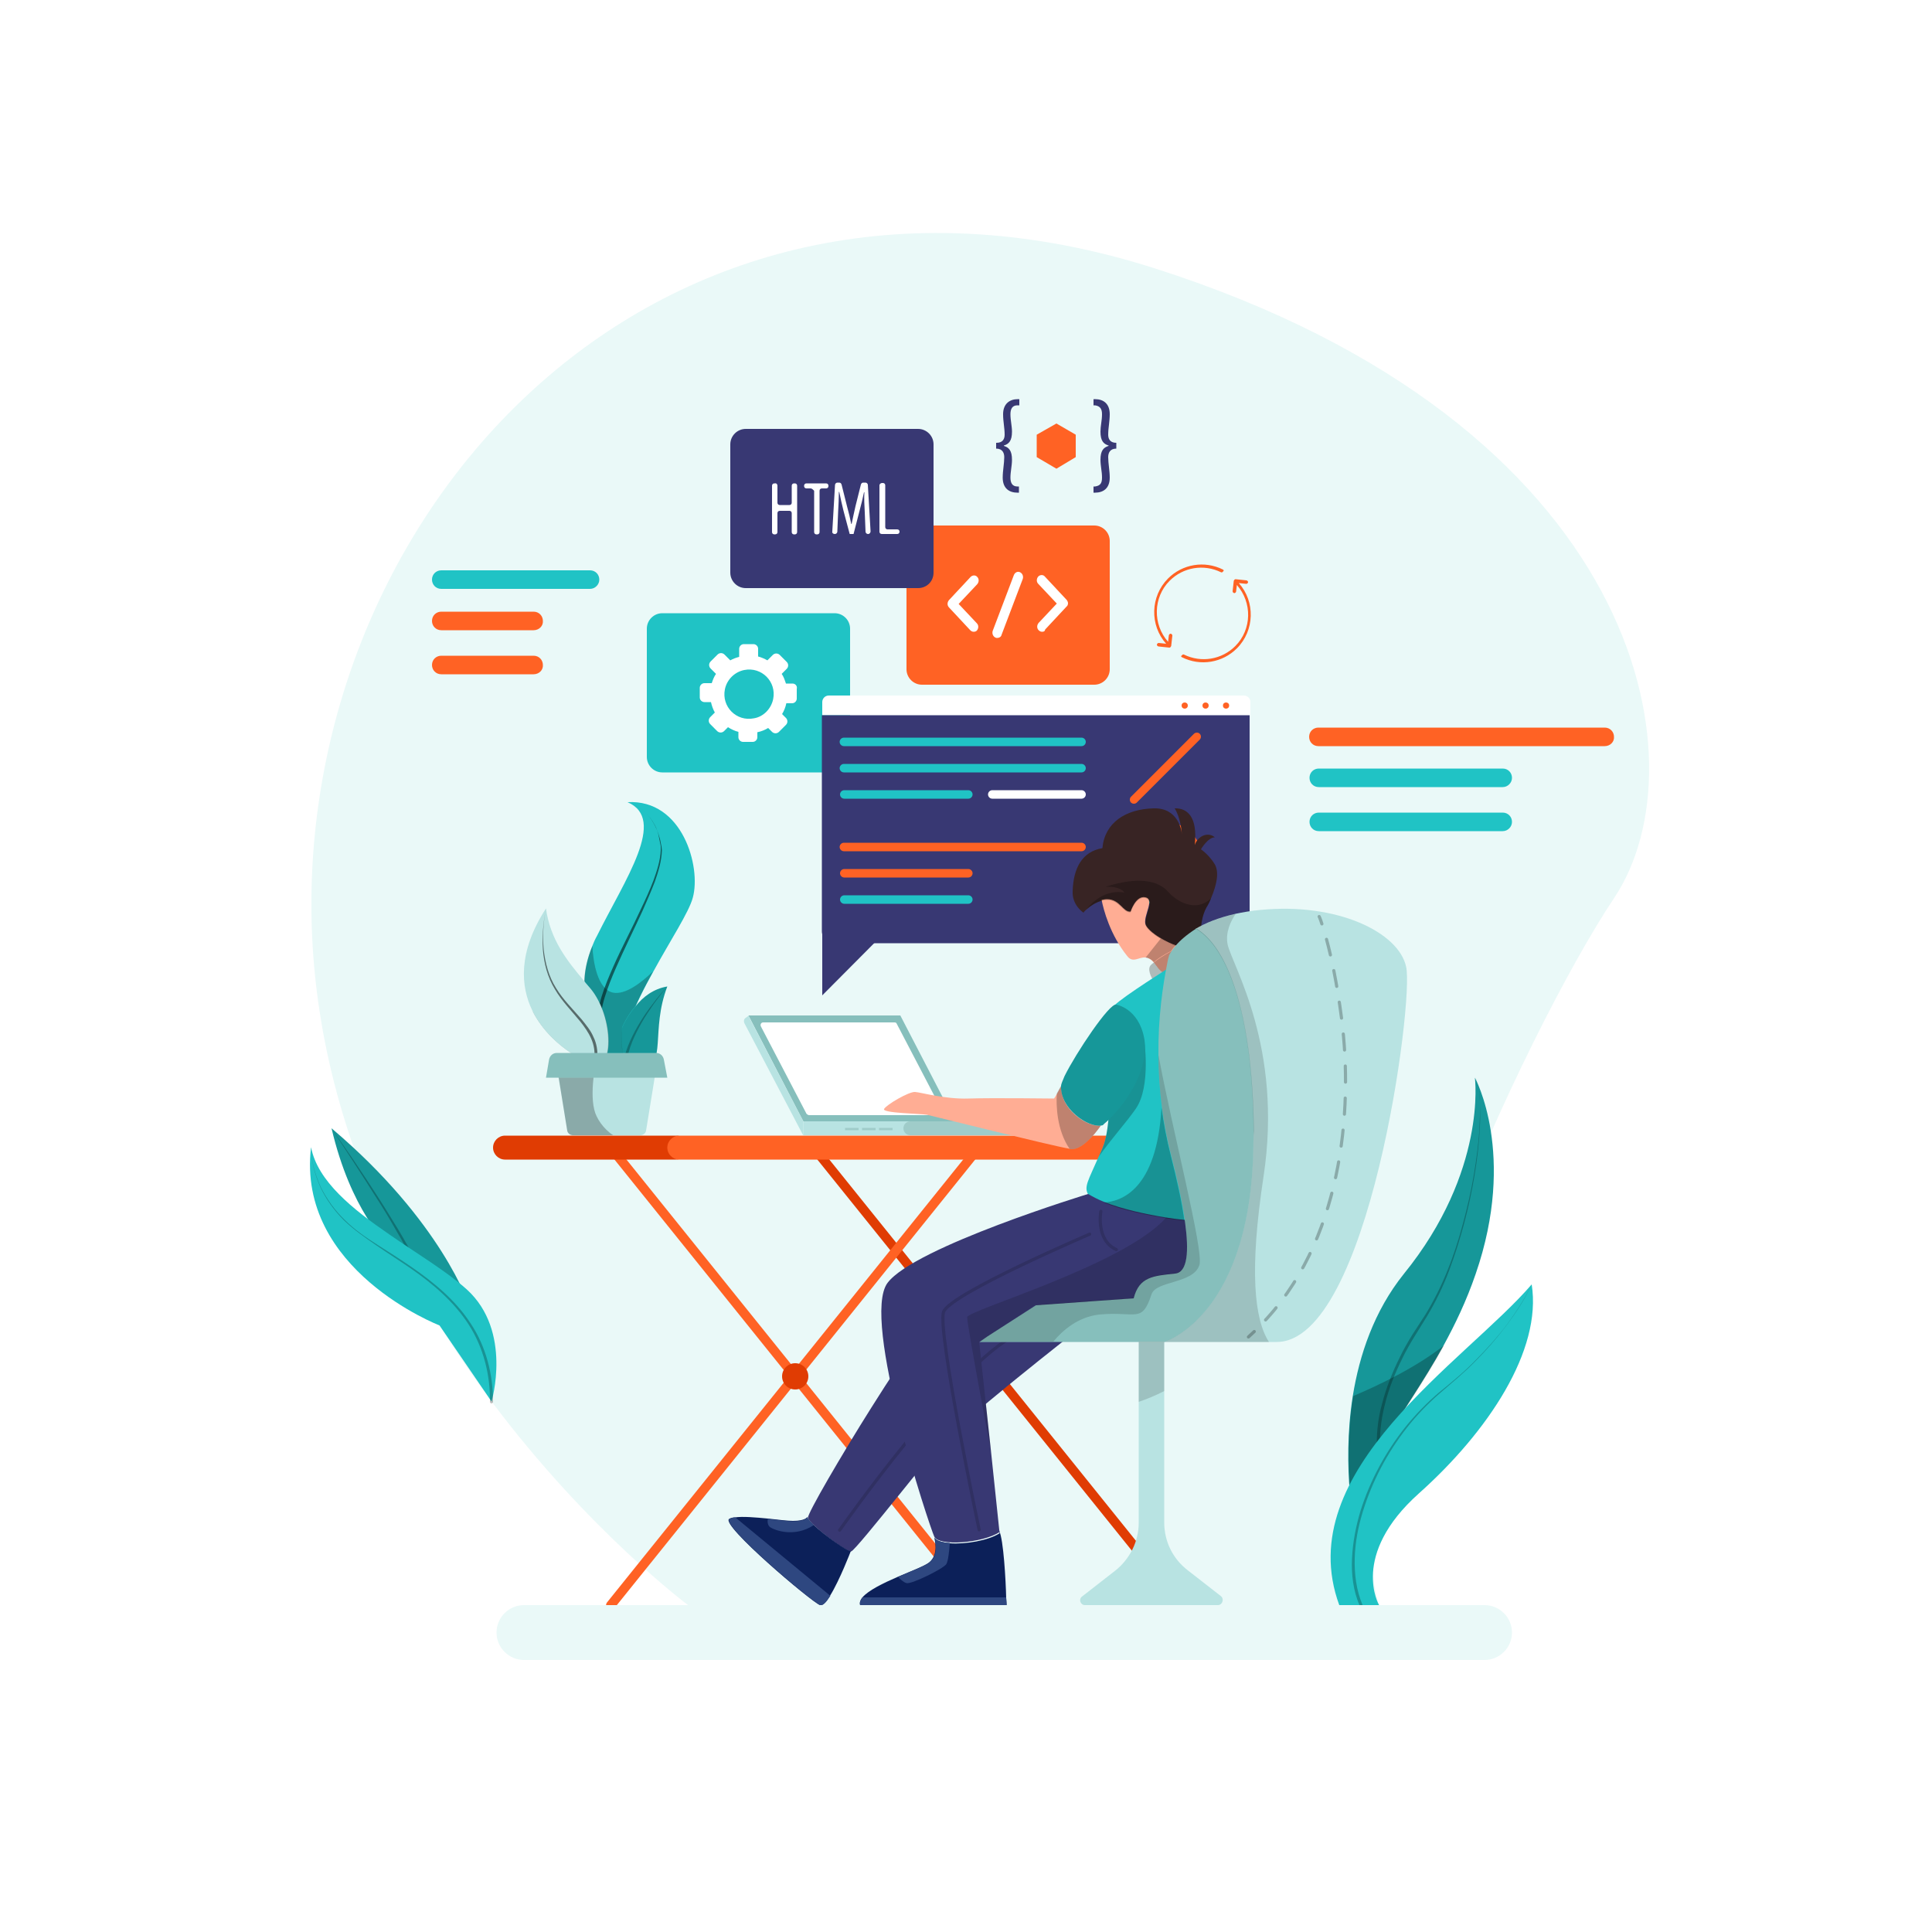 <?xml version="1.0" encoding="utf-8"?>
<!-- Generator: Adobe Illustrator 19.2.0, SVG Export Plug-In . SVG Version: 6.00 Build 0)  -->
<svg version="1.1" xmlns="http://www.w3.org/2000/svg" xmlns:xlink="http://www.w3.org/1999/xlink" x="0px" y="0px"
	 viewBox="0 0 500 500" style="enable-background:new 0 0 500 500;" xml:space="preserve">
<style type="text/css">
	.st0{fill:#FFFFFF;}
	.st1{fill:#EAF9F8;}
	.st2{fill:#E03C03;}
	.st3{fill:#FF6224;}
	.st4{fill:#FFC947;}
	.st5{fill:#20C3C5;}
	.st6{fill:#383873;}
	.st7{fill:#86BFBC;}
	.st8{fill:#B8E3E2;}
	.st9{fill:#9FCCC9;}
	.st10{opacity:0.15;fill:none;stroke:#000000;stroke-width:0.819;stroke-linecap:round;stroke-miterlimit:10;}
	.st11{fill:#382424;}
	.st12{fill:#FFAD94;}
	.st13{opacity:0.25;}
	.st14{fill:#0C2059;}
	.st15{fill:#2E4780;}
	.st16{opacity:0.15;}
	.st17{fill:#169799;}
	.st18{fill:none;stroke:#000000;stroke-width:0.819;stroke-linecap:round;stroke-miterlimit:10;}
	.st19{fill:none;stroke:#000000;stroke-width:0.819;stroke-linecap:round;stroke-miterlimit:10;stroke-dasharray:4.152,4.152;}
	.st20{opacity:0.53;}
</style>
<g id="BACKGROUND">
	<rect class="st0" width="500" height="500"/>
</g>
<g id="OBJECTS">
	<g>
		<path class="st1" d="M417.8,232.3c-23.3,34.9-73.2,143-60.9,183.2l-178.7,0c0,0-25.8-19.2-50.9-52.7c-4.6-6.1-9.1-12.6-13.4-19.6
			c-4.6-7.4-9-15.3-13-23.6c-11.6-24.2-19.9-52.3-20.3-83.3C79.3,128.9,172.3,29.2,298.7,69.4C425,109.7,441.1,197.3,417.8,232.3z"
			/>
		<g>
			<g>
				<path class="st2" d="M305.9,416.7c-0.4,0-0.7-0.2-1-0.5l-95.3-118.5c-0.4-0.5-0.3-1.3,0.2-1.7c0.5-0.4,1.3-0.3,1.7,0.2
					l95.3,118.5c0.4,0.5,0.3,1.3-0.2,1.7C306.5,416.6,306.2,416.7,305.9,416.7z"/>
			</g>
			<g>
				<path class="st3" d="M158.1,416.7c-0.3,0-0.5-0.1-0.8-0.3c-0.5-0.4-0.6-1.2-0.2-1.7l95.3-118.5c0.4-0.5,1.2-0.6,1.7-0.2
					c0.5,0.4,0.6,1.2,0.2,1.7l-95.3,118.5C158.8,416.5,158.5,416.7,158.1,416.7z"/>
			</g>
			<g>
				<path class="st3" d="M253.4,416.7c-0.4,0-0.7-0.2-1-0.5l-95.3-118.5c-0.4-0.5-0.3-1.3,0.2-1.7c0.5-0.4,1.3-0.3,1.7,0.2
					l95.3,118.5c0.4,0.5,0.3,1.3-0.2,1.7C254,416.6,253.7,416.7,253.4,416.7z"/>
			</g>
			<path class="st2" d="M175,300.1h-44.3c-1.7,0-3.1-1.4-3.1-3.1l0,0c0-1.7,1.4-3.1,3.1-3.1H175c1.7,0,3.1,1.4,3.1,3.1l0,0
				C178.1,298.7,176.7,300.1,175,300.1z"/>
			<path class="st3" d="M302.4,300.1H175.8c-1.7,0-3.1-1.4-3.1-3.1l0,0c0-1.7,1.4-3.1,3.1-3.1h126.5V300.1z"/>
			<g>
				<circle class="st2" cx="205.8" cy="356.2" r="3.4"/>
			</g>
			<circle class="st4" cx="258.3" cy="356.2" r="3.4"/>
		</g>
		<g>
			<path class="st5" d="M216,199.9h-44.6c-2.2,0-4-1.8-4-4v-33.2c0-2.2,1.8-4,4-4H216c2.2,0,4,1.8,4,4v33.2
				C220,198.1,218.2,199.9,216,199.9z"/>
			<path class="st0" d="M205.1,176.9h-1.7c-0.3-0.9-0.6-1.8-1.1-2.5l1.3-1.3c0.5-0.5,0.5-1.3,0-1.8l-1.8-1.8c-0.5-0.5-1.3-0.5-1.8,0
				l-1.4,1.4c-0.7-0.4-1.6-0.8-2.4-1v-2c0-0.7-0.6-1.2-1.2-1.2h-2.5c-0.7,0-1.2,0.6-1.2,1.2v2.1c-0.8,0.2-1.6,0.5-2.3,0.9l-1.5-1.5
				c-0.5-0.5-1.3-0.5-1.8,0l-1.8,1.8c-0.5,0.5-0.5,1.3,0,1.8l1.4,1.4c-0.5,0.7-0.8,1.5-1.1,2.4h-1.9c-0.7,0-1.2,0.6-1.2,1.2v2.5
				c0,0.7,0.6,1.2,1.2,1.2h1.7c0.2,0.9,0.5,1.8,1,2.7l-1.2,1.2c-0.5,0.5-0.5,1.3,0,1.8l1.8,1.8c0.5,0.5,1.3,0.5,1.8,0l1-1
				c0.8,0.5,1.8,1,2.7,1.2v1.4c0,0.7,0.6,1.2,1.2,1.2h2.5c0.7,0,1.2-0.6,1.2-1.2v-1.3c1-0.2,2-0.6,2.8-1.1l1,1
				c0.5,0.5,1.3,0.5,1.8,0l1.8-1.8c0.5-0.5,0.5-1.3,0-1.8l-1-1c0.5-0.8,0.9-1.8,1.1-2.8h1.5c0.7,0,1.2-0.6,1.2-1.2v-2.5
				C206.4,177.5,205.8,176.9,205.1,176.9z M195.1,185.9c-4.5,0.9-8.4-3-7.5-7.5c0.5-2.5,2.5-4.5,5-5c4.5-0.9,8.4,3,7.5,7.5
				C199.6,183.4,197.6,185.5,195.1,185.9z"/>
		</g>
		<g>
			<path class="st3" d="M283.2,177.2h-44.6c-2.2,0-4-1.8-4-4V140c0-2.2,1.8-4,4-4h44.6c2.2,0,4,1.8,4,4v33.2
				C287.2,175.4,285.4,177.2,283.2,177.2z"/>
			<g>
				<g>
					<g>
						<path class="st0" d="M252,163.5c-0.3,0-0.6-0.1-0.9-0.4l-5.5-5.9c-0.5-0.5-0.5-1.3,0-1.9l5.6-6c0.5-0.5,1.3-0.5,1.7,0
							c0.5,0.5,0.5,1.3,0,1.9l-4.8,5.1l4.7,5c0.5,0.5,0.5,1.3,0,1.9C252.6,163.4,252.3,163.5,252,163.5z"/>
					</g>
					<g>
						<path class="st0" d="M269.7,163.5c-0.3,0-0.6-0.1-0.9-0.4c-0.5-0.5-0.5-1.3,0-1.9l4.7-5l-4.8-5.1c-0.5-0.5-0.5-1.3,0-1.9
							c0.5-0.5,1.3-0.5,1.7,0l5.6,6c0.2,0.2,0.4,0.6,0.4,0.9c0,0.3-0.1,0.7-0.4,0.9l-5.5,5.9C270.4,163.4,270.1,163.5,269.7,163.5z"
							/>
					</g>
				</g>
				<g>
					<path class="st0" d="M258.1,165.1c-0.2,0-0.3,0-0.5-0.1c-0.6-0.3-0.9-1-0.7-1.7l5.5-14.5c0.3-0.7,1-1,1.6-0.7
						c0.6,0.3,0.9,1,0.7,1.7l-5.5,14.5C259.1,164.8,258.6,165.1,258.1,165.1z"/>
				</g>
			</g>
		</g>
		<g>
			<g>
				<path class="st0" d="M323.4,185.1H212.8v-3.4c0-0.9,0.7-1.7,1.7-1.7h107.4c0.9,0,1.7,0.7,1.7,1.7V185.1z"/>
				<path class="st6" d="M320.3,244.1H215.8c-1.7,0-3.1-1.4-3.1-3.1v-55.9h110.7V241C323.4,242.7,322,244.1,320.3,244.1z"/>
				<g>
					<g>
						<circle class="st3" cx="317.3" cy="182.6" r="0.8"/>
						<circle class="st3" cx="312" cy="182.6" r="0.8"/>
						<circle class="st3" cx="306.6" cy="182.6" r="0.8"/>
					</g>
				</g>
				<path class="st5" d="M279.9,193.1h-61.5c-0.6,0-1.1-0.5-1.1-1.1l0,0c0-0.6,0.5-1.1,1.1-1.1h61.5c0.6,0,1.1,0.5,1.1,1.1l0,0
					C281,192.6,280.5,193.1,279.9,193.1z"/>
				<path class="st5" d="M279.9,199.9h-61.5c-0.6,0-1.1-0.5-1.1-1.1l0,0c0-0.6,0.5-1.1,1.1-1.1h61.5c0.6,0,1.1,0.5,1.1,1.1l0,0
					C281,199.4,280.5,199.9,279.9,199.9z"/>
				<path class="st5" d="M250.6,206.7h-32.1c-0.6,0-1.1-0.5-1.1-1.1l0,0c0-0.6,0.5-1.1,1.1-1.1h32.1c0.6,0,1.1,0.5,1.1,1.1l0,0
					C251.7,206.2,251.2,206.7,250.6,206.7z"/>
				<path class="st3" d="M279.9,220.3h-61.5c-0.6,0-1.1-0.5-1.1-1.1l0,0c0-0.6,0.5-1.1,1.1-1.1h61.5c0.6,0,1.1,0.5,1.1,1.1l0,0
					C281,219.8,280.5,220.3,279.9,220.3z"/>
				<path class="st3" d="M250.6,227.1h-32.1c-0.6,0-1.1-0.5-1.1-1.1l0,0c0-0.6,0.5-1.1,1.1-1.1h32.1c0.6,0,1.1,0.5,1.1,1.1l0,0
					C251.7,226.6,251.2,227.1,250.6,227.1z"/>
				<path class="st5" d="M250.6,233.9h-32.1c-0.6,0-1.1-0.5-1.1-1.1l0,0c0-0.6,0.5-1.1,1.1-1.1h32.1c0.6,0,1.1,0.5,1.1,1.1l0,0
					C251.7,233.4,251.2,233.9,250.6,233.9z"/>
				<path class="st0" d="M279.9,206.7h-23.1c-0.6,0-1.1-0.5-1.1-1.1l0,0c0-0.6,0.5-1.1,1.1-1.1h23.1c0.6,0,1.1,0.5,1.1,1.1l0,0
					C281,206.2,280.5,206.7,279.9,206.7z"/>
				<path class="st3" d="M310.5,191.4l-16.3,16.3c-0.4,0.4-1.1,0.4-1.5,0l0,0c-0.4-0.4-0.4-1.1,0-1.5l16.3-16.3
					c0.4-0.4,1.1-0.4,1.5,0l0,0C310.9,190.3,310.9,191,310.5,191.4z"/>
				<circle class="st3" cx="301.5" cy="222.3" r="9.6"/>
				<circle class="st5" cx="294.8" cy="229" r="5.5"/>
			</g>
			<polyline class="st6" points="212.8,238.1 212.8,257.6 230.6,239.7 			"/>
		</g>
		<g>
			<polygon class="st7" points="193.7,262.8 233,262.8 247.2,290.2 207.9,290.2 			"/>
			<path class="st0" d="M208.7,288.2l-11.8-22.6c-0.2-0.5,0.1-1,0.6-1h34c0.3,0,0.5,0.1,0.6,0.4l11.8,22.6c0.2,0.5-0.1,1-0.6,1h-34
				C209.1,288.5,208.8,288.4,208.7,288.2z"/>
			<rect x="207.9" y="290.2" class="st8" width="31.8" height="3.6"/>
			<path class="st9" d="M267,290.2h-31.4c-1,0-1.8,0.8-1.8,1.8l0,0c0,1,0.8,1.8,1.8,1.8H267c1,0,1.8-0.8,1.8-1.8l0,0
				C268.8,291,268,290.2,267,290.2z"/>
			<path class="st8" d="M207.9,290.2l-14.2-27.3l-0.7,0.5c-0.5,0.3-0.6,1-0.3,1.5l15.2,29V290.2z"/>
			<rect x="218.7" y="291.9" class="st9" width="3.5" height="0.6"/>
			<rect x="223.1" y="291.9" class="st9" width="3.5" height="0.6"/>
			<rect x="227.5" y="291.9" class="st9" width="3.5" height="0.6"/>
		</g>
		<g>
			<path class="st6" d="M279.5,343.7c0,0-32.6,25.4-37.7,31.8c-1.9,2.4-5.3,6.7-8.9,11.1c-5.8,7.2-11.9,14.7-12.6,14.9
				c-1.2,0.3-10.9-7.1-11.2-8.7c-0.2-1,8.7-16.3,16.4-28.5c4.7-7.5,8.9-13.8,10.4-15.2c3.9-3.7,28.2-16.5,28.2-16.5L279.5,343.7z"/>
			<path class="st10" d="M217.3,396c0,0,30.4-43.3,45.7-50.6"/>
			<path class="st11" d="M313.4,232.5c-0.3,0.8-0.7,1.6-1.2,2.4c-2.4,4.6-0.6,9.1-3.3,10.3c-0.2,0.1-0.3,0.1-0.5,0.2
				c-3.5,0.8-11.6-3.9-11.9-6.2c-0.4-2.3,2.5-6.3,0-6.8c-2.5-0.5-3.8,3.7-3.8,3.7c-2,0.2-2.8-3.2-6.1-3.2c-0.5,0-0.9,0.1-1.4,0.2
				c-1.6,0.4-3,1.4-3.8,2.1c-0.7,0.5-1,1-1,1s-3-1.9-2.8-5.6c0.2-5.9,2.4-10.2,7.7-11.1c0.6-6.6,6-10.1,13.2-10.3
				c6.3-0.2,7.3,5.5,7.4,6.9c-0.1-1.1-0.4-4.5-1.9-6.9c3.2-0.1,6,2.1,5.2,9.5c0.7-2.2,3.3-3.6,5.2-2c-1.8,0-3.6,3.1-3.6,3.1
				s2.1,1.4,3.6,3.9C315.5,225.7,315,228.7,313.4,232.5z"/>
			<path class="st12" d="M308.9,245.2l-0.1,1.1l-0.3,3.8c0,0-5.8,5-9.1,0c0,0,0-0.1-0.1-0.1c-1-1.5-1.9-2.1-2.8-2.2
				c-1.8-0.2-3.3,1.6-4.8-0.4c-4.4-5.5-6.1-11.9-6.6-14.5c0.5-0.1,0.9-0.2,1.4-0.2c3.4,0,4.1,3.4,6.1,3.2c0,0,1.3-4.2,3.8-3.7
				c2.5,0.5-0.4,4.5,0,6.8c0.2,1,1.8,2.5,4,3.8c2.5,1.5,5.6,2.7,7.6,2.5c0.1,0,0.2,0,0.4-0.1C308.6,245.3,308.7,245.2,308.9,245.2z"
				/>
			<path class="st13" d="M309.8,252.3c-2.6,1.8-7.4,2.1-7.4,2.1l-3.9-0.6c0,0-1.6-2.4-0.9-3.7c0.1-0.3,0.5-0.6,1-1
				c1.1-0.9,2.8-2,4.5-2.9c1.8-0.9,3.7-1.7,5-1.8C311.5,244.2,312.4,250.5,309.8,252.3z"/>
			<path class="st5" d="M309,316.1c-5.9,1.1-18.3-2.3-24.2-5c-1.8-0.8-2.9-1.5-3.2-2c-1.1-2,0-3.5,2.8-9.9c0.3-0.7,0.7-1.5,1-2.3
				c1.9-4.5,1.9-14.1,1.9-22.4c0-7.1-0.1-13.2,1.1-14.3c2.4-2.4,14.7-10.1,14.7-10.1l2.4,12.7c0,0,1.4,6.4,2.8,14.8
				C311,293,314,315.2,309,316.1z"/>
			<path class="st6" d="M313.1,321.8c0,0.6-5.8,14.2-10.7,16.1c-4.9,1.9-34.4-0.2-34.4-0.2l-14.6,9.5l3.1,28.7l2.1,20l0.1,0.6
				c-4.5,2.9-15.7,3.7-16.9,1.2c0,0,0,0,0,0c-1.2-2.5-19.1-56.4-12.1-65.7c7-9.3,51.9-23,51.9-23c1.2,0.7,2.5,1.4,4,2
				c5,2,11.3,3.3,16.2,4.1c1.9,0.3,3.5,0.5,4.7,0.6c1.6,0.2,2.5,0.3,2.5,0.3S313.1,321.2,313.1,321.8z"/>
			<path class="st14" d="M260.5,415.4h-37.9c-0.2-0.7,0.1-1.4,0.6-2c1.5-1.8,5.4-3.7,9.1-5.3c3.5-1.5,6.9-2.8,8.1-3.7
				c2.7-2.1,1.4-6.2,1.4-6.5c0.4,0.8,2,1.3,4,1.5c4,0.3,10-0.7,12.9-2.6l-0.1-0.6c1.1,2.2,1.7,12.8,1.8,17.4
				C260.5,414.6,260.5,415.4,260.5,415.4z"/>
			<path class="st15" d="M245.8,399.3c-0.1,1.8-0.4,4.7-0.9,5.5c-0.8,1.2-9.1,5.3-10.3,4.9c-0.8-0.2-1.7-1.1-2.2-1.6
				c3.5-1.5,6.9-2.8,8.1-3.7c2.7-2.1,1.4-6.2,1.4-6.5C242.2,398.7,243.7,399.2,245.8,399.3z"/>
			<path class="st15" d="M260.5,415.4h-37.9c-0.2-0.7,0.1-1.4,0.6-2h37.2C260.5,414.6,260.5,415.4,260.5,415.4z"/>
			<path class="st14" d="M220.2,401.4c0,0-2.9,7.6-5.4,11.6c-1,1.6-1.9,2.6-2.6,2.4c-2.3-0.9-25.8-20.8-23.5-22.3
				c0.3-0.2,0.9-0.4,1.5-0.4c2-0.3,5.4,0,8.5,0.3c2.7,0.3,5.2,0.6,6.5,0.6c3.3,0,3.7-1,3.7-1c0.1,0.4,0.7,1.1,1.6,2
				C213.5,397.4,219.4,401.6,220.2,401.4z"/>
			<path class="st15" d="M210.6,394.7c-5,3.3-10.1,1.3-11.2,0.6c-0.8-0.5-0.8-1.6-0.7-2.2c2.7,0.3,5.2,0.6,6.5,0.6
				c3.3,0,3.7-1,3.7-1C209.1,393.1,209.7,393.8,210.6,394.7z"/>
			<path class="st15" d="M214.9,413c-1,1.6-1.9,2.6-2.6,2.4c-2.3-0.9-25.8-20.8-23.5-22.3c0.3-0.2,0.9-0.4,1.5-0.4L214.9,413z"/>
			<path class="st12" d="M284.9,291.3c-1.8,2.6-5.1,6.4-7.8,6.1c-0.1,0-0.2,0-0.3-0.1c-5.2-0.9-35.5-8.5-36.9-8.8
				c-1.5-0.3-11.7-0.4-11.1-1.5c0.6-1.1,6.4-4.5,8-4.4c1.6,0.1,7.7,1.9,13.8,1.7c6.1-0.2,22.2,0,22.2,0l0.8-1.3l1.1-2
				C274.3,287,281.4,291.8,284.9,291.3z"/>
			<path class="st10" d="M284.9,313.5c0,0-1.4,7.4,4,9.9"/>
			<path class="st10" d="M282,319.4c0,0-36,15.4-37.8,20.1c-1.7,4.8,9.2,56.4,9.2,56.4"/>
			<path class="st16" d="M313.1,321.8c0,0.6-5.8,14.2-10.7,16.1c-4.9,1.9-34.4-0.2-34.4-0.2l-14.6,9.5l3.1,28.7c0,0-6.2-32.8-6.2-35
				c0-1.8,40.7-13.5,51.5-25.8c4.2,0.7,7.3,0.9,7.3,0.9S313.1,321.2,313.1,321.8z"/>
			<path class="st13" d="M293.9,287c-2.5,3.6-6.6,8.1-9.5,12.3c0.3-0.7,0.7-1.5,1-2.3c1.9-4.5,1.9-14.1,1.9-22.4l8.7-5.8
				C296.1,268.7,298,281.2,293.9,287z"/>
			<path class="st17" d="M286.5,290.2c-0.4,0.3-0.8,0.7-1.1,1c-0.1,0-0.3,0.1-0.5,0.1c-3.4,0.5-10.6-4.4-10.3-10.3
				c0-0.4,0.4-1.3,0.9-2.5c2.9-5.9,11.7-19.1,13.4-18.5c0,0,5.7,0.9,7.2,8.6C297.5,275.9,292.3,284.8,286.5,290.2z"/>
			<path class="st13" d="M306.5,315.9c-1.2-0.1-2.9-0.4-4.7-0.6c-4.8-0.8-11.2-2-16.2-4.1c4.4-0.2,13.8-3.1,15-24.6
				c0.5,4,1.3,8.2,2.4,12.5C304.4,304.7,305.8,310.7,306.5,315.9z"/>
			<path class="st13" d="M304.2,244.7c-0.5,0.5-0.8,1-1.1,1.4c-1.8,0.9-3.5,2-4.5,2.9c-0.7-0.8-1.4-1.1-2.1-1.2l3.9-4.9
				C301.6,243.7,302.9,244.3,304.2,244.7z"/>
			<path class="st13" d="M284.9,291.3c-1.8,2.6-5.1,6.4-7.8,6.1c-0.1,0-0.2,0-0.3-0.1c-3.3-4.8-3.5-11.2-3.3-14.3l1.1-2
				C274.3,287,281.4,291.8,284.9,291.3z"/>
			<path class="st13" d="M313.4,232.5c-0.3,0.8-0.7,1.6-1.2,2.4c-1.2,2.2-1.3,4.5-1.5,6.3c-0.4-0.3-0.8-0.6-1.2-0.8
				c-2.5,1.5-4.2,3.1-5.3,4.4l0,0c-3.6-1.3-7.5-4-7.8-5.6c-0.4-2.3,2.5-6.3,0-6.8c-2.5-0.5-3.8,3.7-3.8,3.7c-2,0.2-2.8-3.2-6.1-3.2
				c-0.5,0-0.9,0.1-1.4,0.2c-1.6,0.4-3,1.4-3.8,2.1c0,0,3.8-5.3,9.7-4.2c0,0-0.9-1.7-4.9-1.5c8.4-2.7,13.7-1.7,16.3,1.4
				C304.5,233.2,309.4,236.3,313.4,232.5z"/>
		</g>
		<g>
			<path class="st8" d="M330.4,347.3h-29.2c0,0,23.1-6.8,23.1-52.7c0-0.6,0-1.2,0-1.8c-0.2-30.7-6.8-47.6-14.9-52.4
				c2.5-1.5,5.9-2.9,10.3-3.9c1.9-0.4,4.1-0.8,6.4-1c20-2,35.9,5.8,37.8,14.7C366,258.9,354.3,347.3,330.4,347.3z"/>
			<path class="st7" d="M324.4,294.6c0,45.9-23.1,52.7-23.1,52.7h-47.8l2-1.4l12.6-8.1l25.3-1.8c1.4-5.6,5.1-5.8,10.7-6.4
				c3.3-0.3,3.6-5.9,2.6-13.2c-0.7-5.3-2.1-11.5-3.6-17.3c-1.1-4.3-1.9-8.5-2.4-12.5c-0.6-4.7-0.9-9.2-0.9-13.5
				c-0.1-9.7,1.1-17.9,2.3-23.9c0.1-0.6,0.2-1.1,0.4-1.7c0,0,0,0,0-0.1c0.1-0.3,0.6-1.3,1.8-2.7l0,0c1.1-1.3,2.8-2.8,5.3-4.4
				c0.4,0.2,0.8,0.5,1.2,0.8c7.5,5.7,13.4,22.5,13.7,51.6C324.4,293.4,324.4,294,324.4,294.6z"/>
			<path class="st8" d="M315.2,415.4h-34.4c-1.2,0-1.7-1.5-0.8-2.2l8.6-6.7c3.8-3,6.1-7.6,6.1-12.4v-46.8h6.6V394
				c0,4.9,2.2,9.4,6.1,12.4l8.6,6.7C316.9,413.9,316.3,415.4,315.2,415.4z"/>
			<g class="st13">
				<g>
					<path class="st18" d="M341.4,237.2c0,0,0.3,0.6,0.7,1.9"/>
					<path class="st19" d="M343.3,243.1c1.2,4.4,2.7,11.2,3.9,20.5c3.1,24.2,0,58.1-21.1,79.5"/>
					<path class="st18" d="M324.6,344.6c-0.5,0.5-1,0.9-1.5,1.4"/>
				</g>
			</g>
			<path class="st16" d="M301.3,347.3V360c-2.3,1.2-4.6,2.1-6.6,2.8v-15.6H301.3z"/>
			<path class="st16" d="M310.4,327.4c-1.6,4.9-11.3,4-12.4,7.6c-2.5,7.6-3.9,4.3-13.5,5.2c-5.5,0.6-9.5,4.1-11.9,7h-19.1l2-1.4
				l12.6-8.1l25.3-1.8c1.4-5.6,5.1-5.8,10.7-6.4c3.3-0.3,3.6-5.9,2.6-13.2c-0.7-5.3-2.1-11.5-3.6-17.3c-1.1-4.3-1.9-8.5-2.4-12.5
				c-0.6-4.7-0.9-9.2-0.9-13.5C303.4,292.5,311.6,323.8,310.4,327.4z"/>
			<path class="st16" d="M324.4,294.6c0-0.6,0-1.2,0-1.8c-0.2-30.7-6.8-47.6-14.9-52.4c2.5-1.5,5.9-2.9,10.3-3.9
				c-1.3,1.9-2.7,4.8-2.1,7.9c1.2,5.5,14.4,26.5,9.3,60.1c-3.7,24.3-2.4,36.9,1.4,42.8h-27.2C301.3,347.3,324.4,340.5,324.4,294.6z"
				/>
		</g>
		<path class="st13" d="M157.5,269.5c0,1.1-0.1,2.1-0.3,3h-9.4c-2.8-1.8-7.3-5.5-10-10.9c2.5,2.7,6.8,6.1,11.2,7.1
			C152.8,269.6,155.6,269.2,157.5,269.5z"/>
		<g>
			<path class="st5" d="M179.3,232.3c-1,3.8-5.9,11.2-10.2,19.1c-4.8,8.6-9.1,17.9-7.4,23.7c0.4,1.5,0.6,2.6,0.6,3.3
				c0,2.6-1.9,1.8-3.9,0.3c-2-1.5-4-3.6-4-3.6l0.1-11.4c0,0-6.4-5.9-1.2-18.9c0.3-0.8,0.7-1.7,1.2-2.6c7.3-14.7,18.2-30.2,7.9-34.6
				C176.6,206.8,181.5,224.3,179.3,232.3z"/>
			<g class="st20">
				<path d="M162.3,207.7c2.7,0.6,5,2.4,6.5,4.7c0.4,0.6,0.7,1.2,1,1.8c0.2,0.6,0.5,1.3,0.7,1.9c0.2,0.7,0.4,1.3,0.5,2l0.2,1l0.1,1
					c-0.1,2.8-0.9,5.4-1.8,8c-1,2.6-2.1,5.1-3.2,7.6c-2.3,5-4.7,9.8-6.9,14.8c-1.1,2.5-2.1,5-2.9,7.6c-0.4,1.3-0.7,2.6-0.9,3.9
					c-0.2,1.3-0.2,2.7,0.3,3.9l0,0c0.1,0.2,0,0.4-0.3,0.5c-0.2,0.1-0.4,0-0.5-0.3c0,0,0,0,0,0c-0.5-1.4-0.4-2.9-0.3-4.2
					c0.2-1.4,0.5-2.7,0.9-4c0.8-2.6,1.9-5.2,3-7.7c2.2-5,4.8-9.8,7.1-14.8c1.2-2.5,2.3-4.9,3.3-7.5c0.9-2.5,1.8-5.2,1.9-7.9l0-1
					l-0.2-1c-0.1-0.7-0.3-1.3-0.4-2c-0.2-0.7-0.4-1.3-0.7-1.9c-0.3-0.6-0.6-1.2-1-1.8C167.3,210.1,165,208.3,162.3,207.7z"/>
			</g>
			<path class="st17" d="M172.7,255.3c-4.4,11.5,0,20.3-6.6,21.5c-3,0.6-4.3-1.7-4.9-4.2c-0.7-3.1-0.2-6.6-0.2-6.6s1.1-2.8,3.5-5.6
				C166.4,258,169.1,255.9,172.7,255.3z"/>
			<path class="st8" d="M157.5,269.5c0,2.7-0.6,5-1.9,6.2c-0.1,0.1-0.2,0.2-0.4,0.3c-3.1,2.5-5.1-2.1-5.1-2.1s-8.3-4.1-12.3-12.3
				c-3.1-6.3-3.8-15.2,3.5-26.5c1.1,8.1,5.5,13.6,9.9,18.8c0,0,0,0,0,0c0.5,0.7,1.1,1.3,1.6,1.9
				C155.9,259.5,157.5,265.1,157.5,269.5z"/>
			<g class="st20">
				<path d="M141.3,235.1c-0.7,3.5-0.9,7.1-0.6,10.6c0.4,3.5,1.3,7,3.2,10c1.8,3,4.4,5.5,6.7,8.2c1.1,1.4,2.3,2.8,3,4.5
					c0.8,1.6,1.1,3.5,1,5.4c0,0.2-0.2,0.4-0.4,0.4c-0.2,0-0.4-0.2-0.4-0.4c0,0,0,0,0,0c0.2-1.7-0.1-3.4-0.8-5
					c-0.7-1.6-1.7-3-2.8-4.4c-2.2-2.7-4.8-5.3-6.6-8.4c-1.9-3.1-2.8-6.6-3.1-10.2C140.3,242.1,140.6,238.6,141.3,235.1z"/>
			</g>
			<g class="st13">
				<path d="M172.7,255.3c-1.3,1.5-2.4,3-3.5,4.5c-1.1,1.6-2.2,3.2-3.1,4.8c-1.9,3.3-3.5,6.8-4,10.6l0,0c0,0.2-0.2,0.4-0.5,0.3
					c-0.2,0-0.4-0.2-0.3-0.5c0,0,0,0,0,0c0.7-3.9,2.5-7.4,4.5-10.7c1-1.6,2.1-3.2,3.3-4.7C170.2,258.1,171.4,256.7,172.7,255.3z"/>
			</g>
			<path class="st8" d="M170,275.4l-2.8,17.2c-0.1,0.7-0.8,1.2-1.5,1.2h-17.4c-0.7,0-1.4-0.5-1.5-1.2l-2.3-14l-0.5-3.2
				c-0.2-0.9,0.5-1.8,1.5-1.8h23C169.5,273.6,170.2,274.4,170,275.4z"/>
			<path class="st7" d="M172.7,278.9h-31.4l0.8-4.7c0.2-1,1-1.7,2-1.7h25.7c1,0,1.8,0.7,2,1.7L172.7,278.9z"/>
			<path class="st13" d="M161,265.9c0,0-0.4,3.5,0.2,6.6h-4.1c0.2-0.9,0.3-1.9,0.3-3c0-4.5-1.6-10.1-4.6-13.7
				c-0.5-0.6-1.1-1.3-1.6-1.9c0,0,0,0,0,0c0.1-2.5,0.6-5.5,2.1-9.1c0.2,4.1,1.3,11.3,5.4,12.1c3.1,0.6,7.2-2.5,10.3-5.5
				c-1.6,3-3.2,6-4.5,8.9C162.1,263.1,161,265.9,161,265.9z"/>
			<path class="st13" d="M158.7,293.8h-10.4c-0.7,0-1.4-0.5-1.5-1.2l-2.2-13.7h9c-0.2,1.9-0.5,5.5,0.2,8.3
				C154.3,289.4,156.2,292.2,158.7,293.8z"/>
		</g>
		<g>
			<path class="st6" d="M237.6,152.2H193c-2.2,0-4-1.8-4-4v-33.2c0-2.2,1.8-4,4-4h44.6c2.2,0,4,1.8,4,4v33.2
				C241.6,150.5,239.8,152.2,237.6,152.2z"/>
			<g>
				<path class="st0" d="M201.2,125.7v4.4c0,0.4,0.3,0.6,0.6,0.6h2.5c0.4,0,0.6-0.3,0.6-0.6v-4.4c0-0.4,0.3-0.6,0.6-0.6h0.2
					c0.4,0,0.6,0.3,0.6,0.6v12c0,0.4-0.3,0.6-0.6,0.6h-0.2c-0.4,0-0.6-0.3-0.6-0.6v-4.9c0-0.4-0.3-0.6-0.6-0.6h-2.5
					c-0.4,0-0.6,0.3-0.6,0.6v4.9c0,0.4-0.3,0.6-0.6,0.6h-0.2c-0.4,0-0.6-0.3-0.6-0.6v-12c0-0.4,0.3-0.6,0.6-0.6h0.2
					C200.9,125,201.2,125.3,201.2,125.7z"/>
				<path class="st0" d="M209.8,126.4h-1.1c-0.4,0-0.6-0.3-0.6-0.6v-0.1c0-0.4,0.3-0.6,0.6-0.6h5.1c0.4,0,0.6,0.3,0.6,0.6v0.1
					c0,0.4-0.3,0.6-0.6,0.6h-1.1c-0.4,0-0.6,0.3-0.6,0.6v10.7c0,0.4-0.3,0.6-0.6,0.6h-0.2c-0.4,0-0.6-0.3-0.6-0.6V127
					C210.4,126.7,210.1,126.4,209.8,126.4z"/>
				<path class="st0" d="M223.8,132.6c-0.1-1.8-0.2-3.7-0.1-5.2h-0.1c-0.3,1.5-0.7,3.1-1.1,4.6l-1.6,6.2h-1l-1.6-6
					c-0.4-1.7-0.8-3.3-1.1-4.9h-0.1c0,1.6-0.1,3.4-0.2,5.3l-0.2,5c0,0.3-0.3,0.6-0.6,0.6h-0.1c-0.4,0-0.7-0.3-0.6-0.7l0.7-12
					c0-0.3,0.3-0.6,0.6-0.6h0.5c0.3,0,0.5,0.2,0.6,0.5l1.4,5.6c0.5,1.8,0.8,3.1,1.1,4.6h0.1c0.3-1.5,0.6-2.8,1-4.6l1.4-5.6
					c0.1-0.3,0.3-0.5,0.6-0.5h0.6c0.3,0,0.6,0.3,0.6,0.6l0.7,12c0,0.4-0.3,0.7-0.6,0.7h-0.1c-0.3,0-0.6-0.3-0.6-0.6L223.8,132.6z"/>
				<path class="st0" d="M228.3,125h0.2c0.4,0,0.6,0.3,0.6,0.6v10.8c0,0.4,0.3,0.6,0.6,0.6h2.5c0.4,0,0.6,0.3,0.6,0.6l0,0
					c0,0.4-0.3,0.6-0.6,0.6h-4c-0.4,0-0.6-0.3-0.6-0.6v-12C227.6,125.3,227.9,125,228.3,125z"/>
			</g>
		</g>
		<g>
			<g>
				<g>
					<path class="st6" d="M257.9,114.6c1.7,0,2.1-1.1,2.1-2.1c0-0.9-0.1-1.7-0.2-2.6c-0.1-0.9-0.2-1.7-0.2-2.7
						c0-2.7,1.7-3.9,3.8-3.9h0.4v1.6h-0.5c-1.3,0-1.8,0.9-1.8,2.3c0,0.8,0.1,1.6,0.2,2.3c0.1,0.8,0.2,1.5,0.2,2.2
						c0,2.4-0.8,3.2-2.1,3.6v0.1c1.3,0.4,2.1,1.2,2.1,3.6c0,0.8-0.1,1.5-0.2,2.3c-0.1,0.8-0.2,1.5-0.2,2.3c0,1.4,0.5,2.3,1.8,2.3
						h0.4v1.6h-0.4c-2,0-3.8-1-3.8-3.9c0-0.9,0.1-1.8,0.2-2.7c0.1-0.9,0.2-1.8,0.2-2.6c0-1-0.4-2.2-2.1-2.2V114.6z"/>
					<path class="st6" d="M288.9,116.1c-1.7,0-2.1,1.2-2.1,2.2c0,0.8,0.1,1.7,0.2,2.6c0.1,0.9,0.2,1.8,0.2,2.7
						c0,2.9-1.8,3.9-3.8,3.9H283v-1.6h0.4c1.4-0.2,1.8-0.9,1.8-2.3c0-0.8-0.1-1.6-0.2-2.3c-0.1-0.8-0.2-1.5-0.2-2.3
						c0-2.4,0.8-3.2,2.1-3.6v-0.1c-1.3-0.4-2.1-1.2-2.1-3.6c0-0.7,0.1-1.5,0.2-2.2c0.1-0.7,0.2-1.5,0.2-2.3c0-1.4-0.5-2.1-1.8-2.3
						H283v-1.6h0.4c2.2,0,3.8,1.2,3.8,3.9c0,0.9-0.1,1.8-0.2,2.7c-0.1,0.8-0.2,1.7-0.2,2.6c0,1,0.4,2.1,2.1,2.1V116.1z"/>
				</g>
			</g>
			<polygon class="st3" points="278.4,118.3 278.4,112.5 273.4,109.6 268.3,112.5 268.3,118.3 273.4,121.3 			"/>
		</g>
		<g>
			<path class="st3" d="M316.5,147.4c-4.8-2.4-10.5-1.4-14.2,2.3c-4.6,4.6-4.8,12.1-0.5,16.9l-1.9-0.2c-0.2,0-0.4,0.1-0.5,0.4
				c0,0.2,0.1,0.4,0.4,0.5l2.8,0.3c0.1,0,0.2,0,0.3-0.1c0.1-0.1,0.1-0.2,0.2-0.3l0.3-2.7c0-0.2-0.1-0.4-0.4-0.5
				c-0.2,0-0.4,0.1-0.5,0.4l-0.2,1.7c-4-4.5-3.9-11.5,0.4-15.8c3.5-3.5,8.8-4.4,13.3-2.2c0.2,0.1,0.4,0,0.5-0.2
				C316.8,147.8,316.7,147.5,316.5,147.4z"/>
			<path class="st3" d="M305.9,170.1c4.8,2.4,10.5,1.4,14.2-2.3c4.6-4.6,4.8-12.1,0.5-16.9l1.9,0.2c0.2,0,0.4-0.1,0.5-0.4
				c0-0.2-0.1-0.4-0.4-0.5l-2.8-0.3c-0.1,0-0.2,0-0.3,0.1c-0.1,0.1-0.1,0.2-0.2,0.3l-0.3,2.7c0,0.2,0.1,0.4,0.4,0.5
				c0.2,0,0.4-0.1,0.5-0.4l0.2-1.7c4,4.5,3.9,11.5-0.4,15.8c-3.5,3.5-8.8,4.4-13.3,2.2c-0.2-0.1-0.4,0-0.5,0.2
				C305.6,169.7,305.6,170,305.9,170.1z"/>
		</g>
		<g>
			<path class="st3" d="M415.3,193.1h-74.1c-1.4,0-2.4-1.1-2.4-2.4l0,0c0-1.4,1.1-2.4,2.4-2.4h74.1c1.4,0,2.4,1.1,2.4,2.4l0,0
				C417.8,192,416.7,193.1,415.3,193.1z"/>
			<path class="st5" d="M388.9,203.7h-47.6c-1.4,0-2.4-1.1-2.4-2.4l0,0c0-1.4,1.1-2.4,2.4-2.4h47.6c1.4,0,2.4,1.1,2.4,2.4l0,0
				C391.3,202.6,390.2,203.7,388.9,203.7z"/>
			<path class="st5" d="M388.9,215.1h-47.6c-1.4,0-2.4-1.1-2.4-2.4l0,0c0-1.4,1.1-2.4,2.4-2.4h47.6c1.4,0,2.4,1.1,2.4,2.4l0,0
				C391.3,214,390.2,215.1,388.9,215.1z"/>
		</g>
		<g>
			<path class="st5" d="M152.7,152.4h-38.5c-1.4,0-2.4-1.1-2.4-2.4l0,0c0-1.4,1.1-2.4,2.4-2.4h38.5c1.4,0,2.4,1.1,2.4,2.4l0,0
				C155.1,151.3,154,152.4,152.7,152.4z"/>
			<path class="st3" d="M138.1,163.1h-23.9c-1.4,0-2.4-1.1-2.4-2.4l0,0c0-1.4,1.1-2.4,2.4-2.4h23.9c1.4,0,2.4,1.1,2.4,2.4l0,0
				C140.6,162,139.5,163.1,138.1,163.1z"/>
			<path class="st3" d="M138.1,174.5h-23.9c-1.4,0-2.4-1.1-2.4-2.4l0,0c0-1.4,1.1-2.4,2.4-2.4h23.9c1.4,0,2.4,1.1,2.4,2.4l0,0
				C140.6,173.4,139.5,174.5,138.1,174.5z"/>
		</g>
		<g>
			<path class="st17" d="M381.9,329.7c-2.4,7-5.3,13-8.3,18.5c-10.4,18.9-22.4,30.9-22.8,48.6c0,0-3.7-16.6-0.7-35.5
				c1.7-10.6,5.5-22,13.2-31.6c21.6-26.6,18.4-50.8,18.4-50.8S392.6,298.7,381.9,329.7z"/>
			<g class="st13">
				<path d="M356.5,376.1c-0.3-2.2-0.2-4.4,0-6.5c0.2-2.1,0.6-4.3,1.2-6.4c1.1-4.2,2.7-8.2,4.6-12c0.9-1.9,2-3.8,3.1-5.6l3.5-5.4
					c2.2-3.6,4.1-7.4,5.7-11.4c1.6-3.9,2.9-8,4-12.1c1.1-4.1,2.1-8.3,2.8-12.5c0.7-4.2,1.3-8.4,1.5-12.7c0.1-2.1,0.2-4.3,0.1-6.4
					c-0.1-1.1-0.1-2.1-0.3-3.2c-0.2-1-0.4-2.1-0.9-3.1c0.5,0.9,0.7,2,0.9,3.1c0.2,1.1,0.3,2.1,0.3,3.2c0.1,2.1,0.1,4.3,0,6.4
					c-0.2,4.3-0.7,8.5-1.4,12.7c-0.7,4.2-1.6,8.4-2.7,12.5c-1.1,4.1-2.4,8.2-3.9,12.2c-1.5,4-3.4,7.9-5.6,11.6L366,346
					c-1.1,1.8-2.2,3.7-3.1,5.6c-1.9,3.8-3.5,7.8-4.5,11.9c-0.5,2-0.9,4.1-1.1,6.2c-0.2,2.1-0.3,4.2,0,6.3l0,0c0,0.2-0.1,0.4-0.3,0.5
					C356.7,376.4,356.5,376.3,356.5,376.1z"/>
			</g>
			<path class="st13" d="M373.7,348.2c-10.4,18.9-22.4,30.9-22.8,48.6c0,0-3.7-16.6-0.7-35.5C356.8,358.5,366.3,354,373.7,348.2z"/>
			<path class="st5" d="M356.9,415.4c0,0-7.6-12.9,10.3-28.9c17.9-16,31.9-37,29.2-54.1c-17.1,19.9-62.6,48.1-49.8,83L356.9,415.4z"
				/>
			<g class="st13">
				<path d="M396.4,332.4c-1.7,3.8-4,7.2-6.5,10.6c-2.5,3.3-5.2,6.4-8.1,9.3c-2.9,3-6.1,5.6-9.2,8.3c-3.1,2.7-6,5.7-8.5,8.9
					c-5.1,6.5-9,13.9-11.4,21.7c-1.2,3.9-2,8-2.1,12.1c-0.1,4.1,0.4,8.2,2,12c0.1,0.2,0,0.4-0.2,0.5c-0.2,0.1-0.4,0-0.5-0.2l0,0
					c-1.7-3.9-2.2-8.2-2-12.3c0.2-4.2,1-8.3,2.2-12.3c2.5-7.9,6.5-15.3,11.7-21.8c2.6-3.2,5.5-6.2,8.7-8.9c3.2-2.6,6.4-5.2,9.3-8.2
					c2.9-2.9,5.7-6,8.2-9.3C392.3,339.6,394.6,336.2,396.4,332.4z"/>
			</g>
		</g>
		<g>
			<path class="st17" d="M100.1,321.8c0,0-9.3-8.5-14.3-29.8c28.6,24.2,35.6,45.8,35.6,45.8L100.1,321.8z"/>
			<g class="st13">
				<path d="M85.8,292c4,5.7,7.9,11.4,11.7,17.3c1.9,2.9,3.7,5.9,5.5,8.8c1.8,3,3.5,6,5,9.2c0.1,0.2,0,0.4-0.2,0.5
					c-0.2,0.1-0.4,0-0.5-0.2c0,0,0,0,0,0l0,0c-1.4-3.2-3-6.2-4.8-9.2c-1.7-3-3.5-6-5.4-8.9C93.4,303.6,89.6,297.8,85.8,292z"/>
			</g>
			<path class="st5" d="M120.8,333.7c-5.1-4.6-12.8-9.2-20-14.2c-9.6-6.6-18.6-13.8-20.3-22.6c-3.8,31.8,33.2,46.1,33.2,46.1
				l0.1,0.1l13.4,19.6C127.2,362.8,132.7,344.5,120.8,333.7z"/>
			<g class="st13">
				<path d="M80.5,297c0,3.5,1.1,7,2.5,10.2c1.6,3.2,3.7,6.1,6.2,8.5c2.5,2.5,5.4,4.5,8.4,6.4c3,1.9,6,3.8,8.9,5.8
					c5.8,4,11.4,8.6,15.3,14.6c4,6,5.8,13.2,5.8,20.3c0,0.2-0.2,0.4-0.4,0.4c-0.2,0-0.4-0.2-0.4-0.4v0c0.1-7-1.7-14.1-5.5-20
					c-3.8-5.9-9.3-10.6-15.1-14.6c-2.9-2-5.9-3.9-8.8-5.9c-2.9-2-5.8-4-8.4-6.5c-2.5-2.5-4.6-5.4-6.1-8.6
					C81.5,304,80.5,300.5,80.5,297z"/>
			</g>
		</g>
		<path class="st1" d="M384.2,429.6H135.6c-3.9,0-7.1-3.2-7.1-7.1l0,0c0-3.9,3.2-7.1,7.1-7.1h248.6c3.9,0,7.1,3.2,7.1,7.1l0,0
			C391.3,426.4,388.1,429.6,384.2,429.6z"/>
	</g>
</g>
<g id="DESIGNED_BY_FREEPIK">
</g>
</svg>
